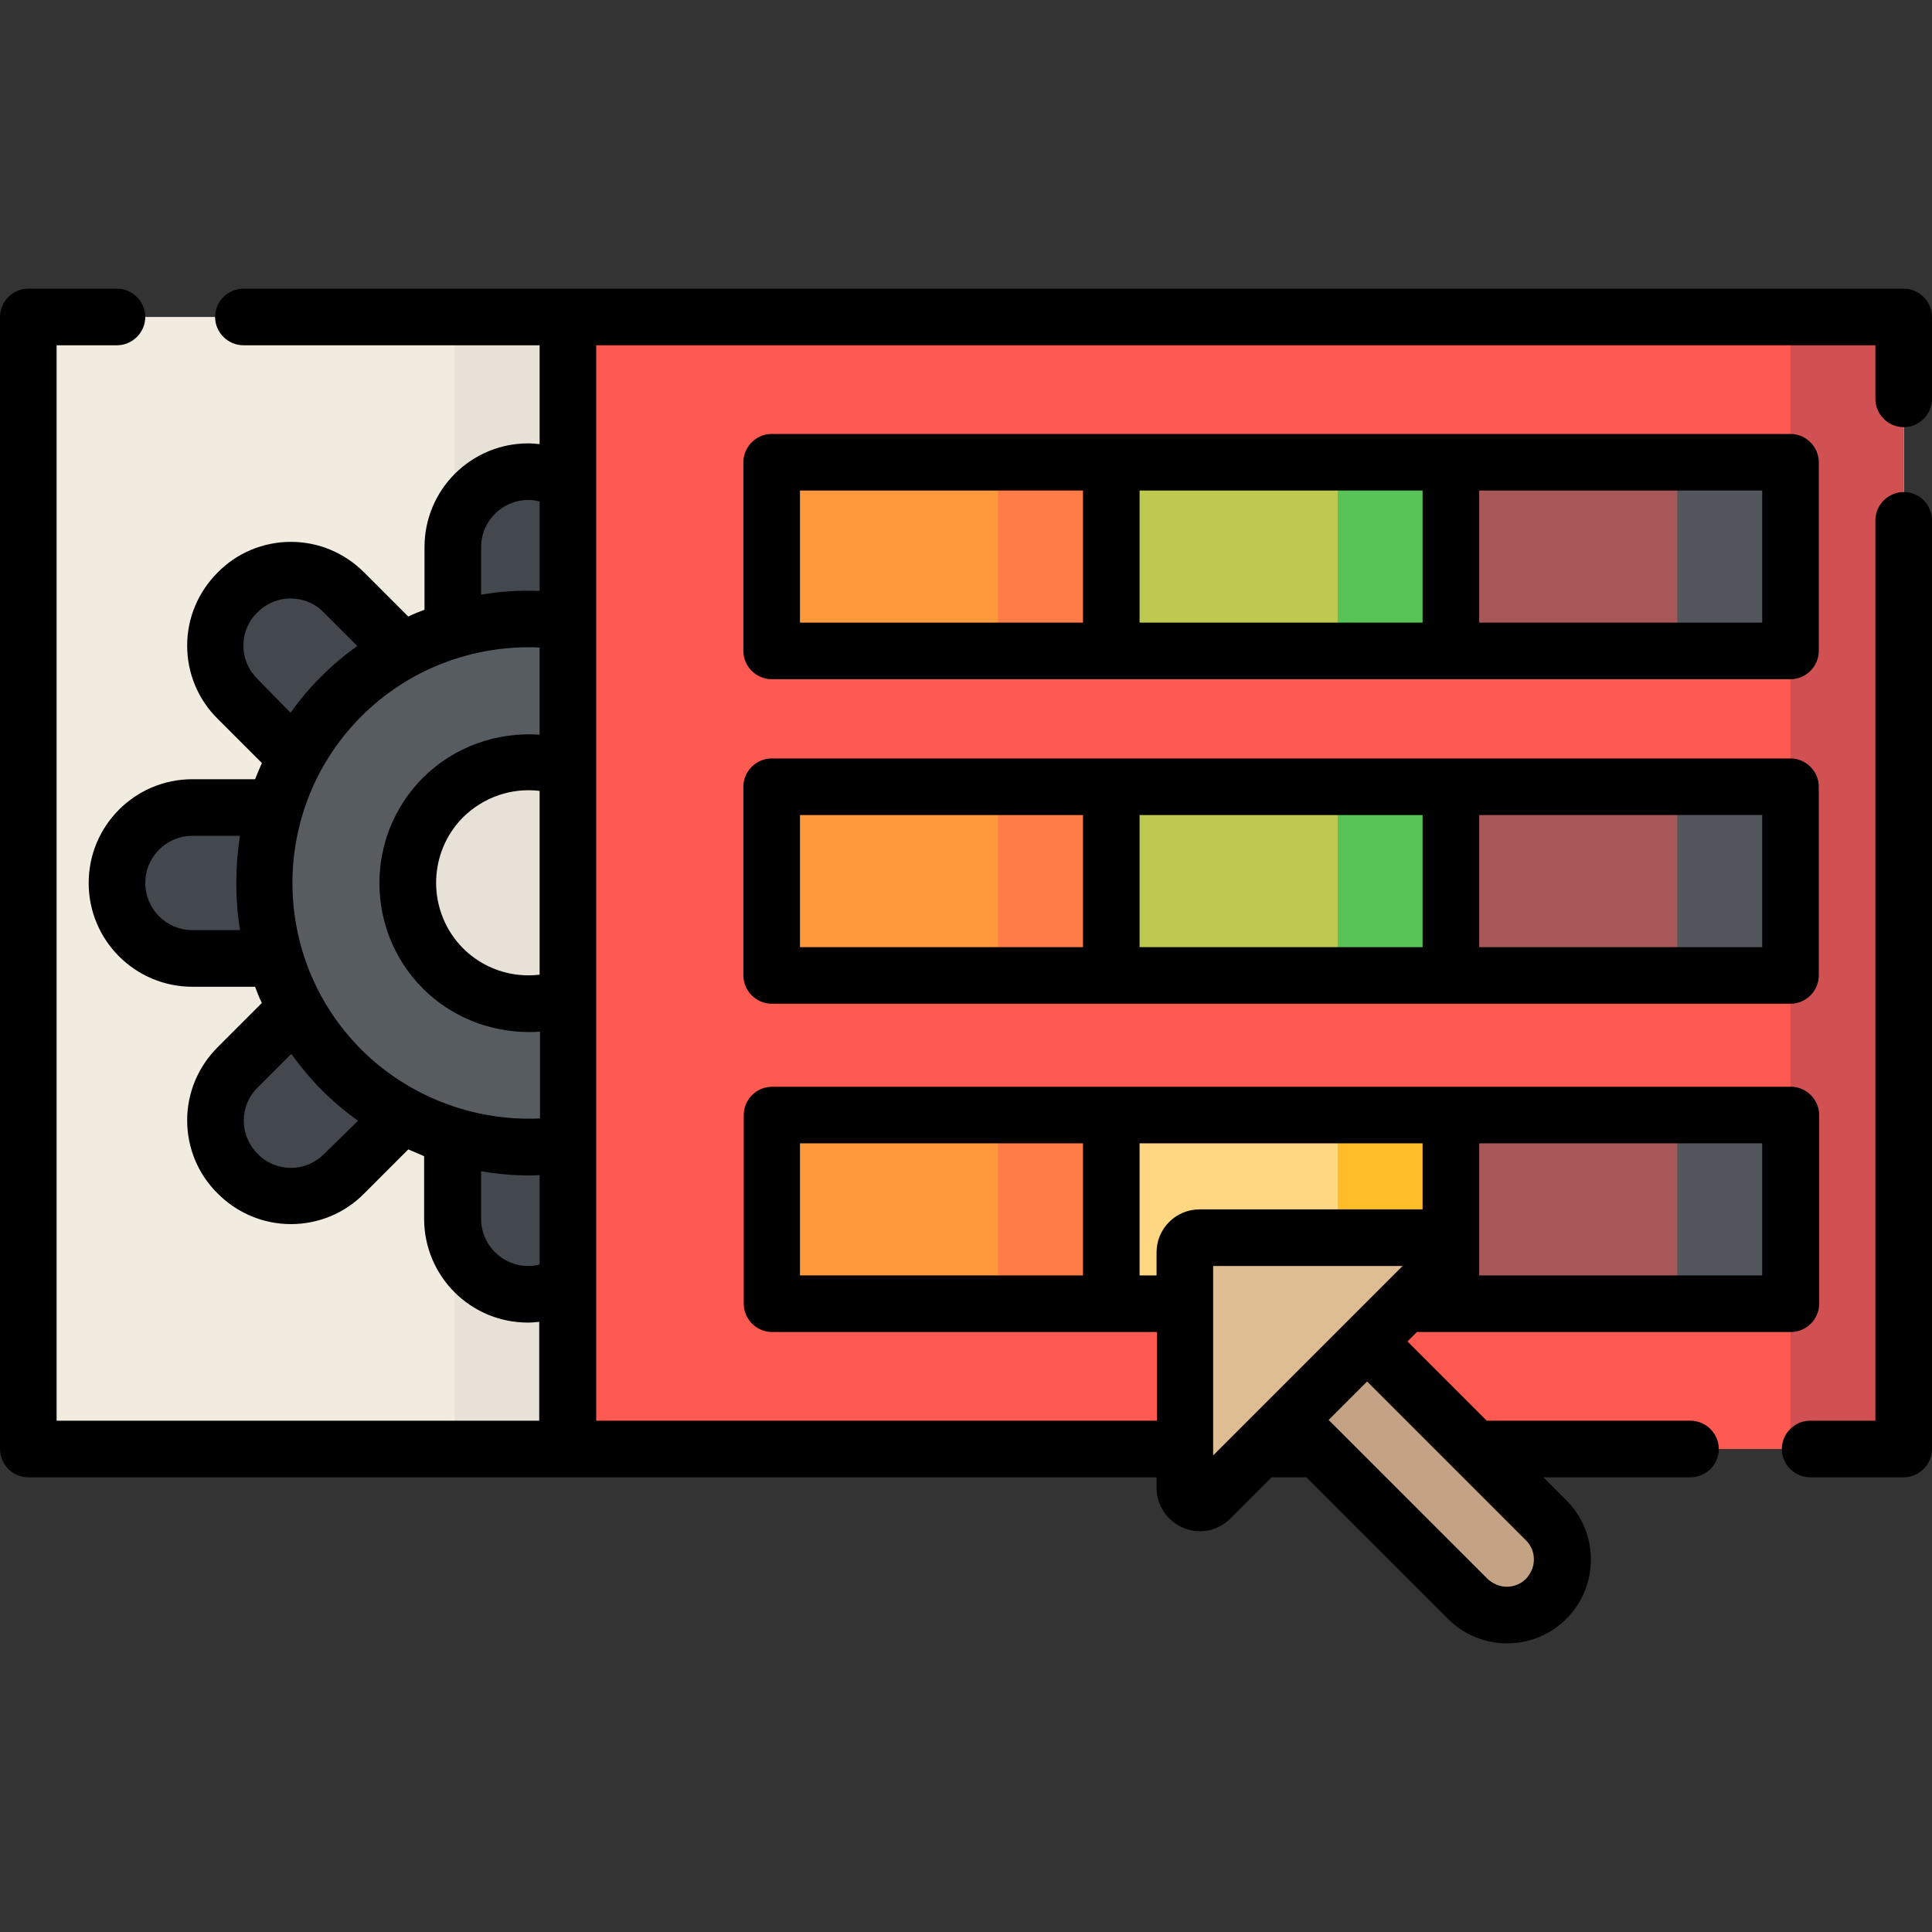 <?xml version="1.0" encoding="utf-8"?>
<!-- Generator: Adobe Illustrator 22.1.0, SVG Export Plug-In . SVG Version: 6.00 Build 0)  -->
<svg version="1.1" id="Capa_1" xmlns="http://www.w3.org/2000/svg" xmlns:xlink="http://www.w3.org/1999/xlink" x="0px" y="0px"
	 viewBox="0 0 512 512" style="enable-background:new 0 0 512 512;" xml:space="preserve">
<rect x="0" y="0" width="512" height="512" fill="#333333" stroke="none"/>
<style type="text/css">
	.st0{fill:#F1EBE0;}
	.st1{fill:#E8E1D7;}
	.st2{fill:#42484D;}
	.st3{fill:#575C61;}
	.st4{fill:#FF5A51;}
	.st5{fill:#D15052;}
	.st6{fill:#FF993B;}
	.st7{fill:#BEC950;}
	.st8{fill:#A85759;}
	.st9{fill:#FFD681;}
	.st10{fill:#FF7B48;}
	.st11{fill:#58C357;}
	.st12{fill:#53575D;}
	.st13{fill:#FFBD2A;}
	.st14{fill:#C4A385;}
	.st15{fill:#E0BE94;}
</style>
<rect x="7.5" y="84" class="st0" width="497" height="300"/>
<rect x="120.5" y="84" class="st1" width="384" height="300"/>
<g>
	<path class="st2" d="M160,172h-40v-27c0-11,9-20,20-20l0,0c11,0,20,9,20,20V172z"/>
	<path class="st2" d="M140,343L140,343c-11,0-20-9-20-20v-27h40v27C160,334,151,343,140,343z"/>
	<path class="st2" d="M62.9,311.1L62.9,311.1c-7.8-7.8-7.8-20.5,0-28.3L82,263.7l28.3,28.3l-19.1,19.1
		C83.4,318.9,70.7,318.9,62.9,311.1z"/>
	<path class="st2" d="M31,234L31,234c0-11,9-20,20-20h27v40H51C40,254,31,245,31,234z"/>
	<path class="st2" d="M62.9,156.9L62.9,156.9c7.8-7.8,20.5-7.8,28.3,0l19.1,19.1L82,204.3l-19.1-19.1
		C55.1,177.4,55.1,164.7,62.9,156.9z"/>
</g>
<path class="st3" d="M189.5,184.5c-27.3-27.3-71.7-27.3-99,0c-27.3,27.3-27.3,71.7,0,99c27.3,27.3,71.7,27.3,99,0
	C216.8,256.2,216.8,211.8,189.5,184.5z M162.6,256.6c-12.5,12.5-32.8,12.5-45.3,0c-12.5-12.5-12.5-32.8,0-45.3
	c12.5-12.5,32.8-12.5,45.3,0C175.1,223.9,175.1,244.1,162.6,256.6z"/>
<circle class="st1" cx="140" cy="234" r="32"/>
<rect x="150.5" y="84" class="st4" width="354" height="300"/>
<rect x="474.5" y="84" class="st5" width="30" height="300"/>
<rect x="204.5" y="122.5" class="st6" width="90" height="50"/>
<rect x="294.5" y="122.5" class="st7" width="90" height="50"/>
<rect x="384.5" y="122.5" class="st8" width="90" height="50"/>
<rect x="204.5" y="208.5" class="st6" width="90" height="50"/>
<rect x="294.5" y="208.5" class="st7" width="90" height="50"/>
<rect x="384.5" y="208.5" class="st8" width="90" height="50"/>
<rect x="204.5" y="295.5" class="st6" width="90" height="50"/>
<rect x="294.5" y="295.5" class="st9" width="90" height="50"/>
<rect x="384.5" y="295.5" class="st8" width="90" height="50"/>
<rect x="264.5" y="122.5" class="st10" width="30" height="50"/>
<rect x="354.5" y="122.5" class="st11" width="30" height="50"/>
<rect x="444.5" y="122.5" class="st12" width="30" height="50"/>
<rect x="264.5" y="208.5" class="st10" width="30" height="50"/>
<rect x="354.5" y="208.5" class="st11" width="30" height="50"/>
<rect x="444.5" y="208.5" class="st12" width="30" height="50"/>
<rect x="264.5" y="295.5" class="st10" width="30" height="50"/>
<rect x="354.5" y="295.5" class="st13" width="30" height="50"/>
<rect x="444.5" y="295.5" class="st12" width="30" height="50"/>
<path class="st14" d="M409.7,423.7L409.7,423.7c-5.7,5.7-15.1,5.7-20.8,0l-47.4-47.4l20.8-20.8l47.4,47.4
	C415.4,408.6,415.4,417.9,409.7,423.7z"/>
<path class="st15" d="M383.1,334.7l-62.4,62.4c-2.5,2.5-6.7,0.7-6.7-2.8v-62.4c0-2.2,1.8-3.9,3.9-3.9h62.4
	C383.8,328,385.6,332.2,383.1,334.7z"/>
<path d="M504.5,76.5h-440l0,0c-4.1,0-7.5,3.4-7.5,7.5s3.4,7.5,7.5,7.5H143v26.2c-1-0.1-2-0.2-3-0.2c-15.2,0-27.5,12.3-27.5,27.5
	v16.6c-1.4,0.5-2.9,1.1-4.3,1.8l-11.7-11.7c-5.2-5.2-12.1-8.1-19.4-8.1c-7.3,0-14.3,2.9-19.4,8.1c-5.2,5.2-8.1,12.1-8.1,19.4
	c0,7.3,2.9,14.3,8.1,19.4l11.7,11.7c-0.6,1.4-1.2,2.8-1.8,4.3H51c-15.2,0-27.5,12.3-27.5,27.5s12.3,27.5,27.5,27.5h16.6
	c0.5,1.4,1.1,2.9,1.8,4.3l-11.7,11.7c-5.2,5.2-8.1,12.1-8.1,19.4c0,7.3,2.9,14.3,8.1,19.4c5.2,5.2,12.1,8.1,19.4,8.1
	s14.3-2.9,19.4-8.1l11.7-11.7c1.4,0.6,2.8,1.2,4.2,1.8V323c0,15.2,12.3,27.5,27.5,27.5c1,0,2-0.1,3-0.2v26.2H15v-285h16
	c4.1,0,7.5-3.4,7.5-7.5s-3.4-7.5-7.5-7.5H7.5C3.4,76.5,0,79.9,0,84v300c0,4.1,3.4,7.5,7.5,7.5h299v2.8c0,4.6,2.8,8.8,7.1,10.6
	c1.4,0.6,2.9,0.9,4.4,0.9c3,0,5.9-1.2,8.1-3.4l10.9-10.9h9.2l37.5,37.5c4.2,4.2,9.8,6.5,15.7,6.5s11.5-2.3,15.7-6.5l0,0
	c4.2-4.2,6.5-9.8,6.5-15.7s-2.3-11.5-6.5-15.7l-6.1-6.1h39c4.1,0,7.5-3.4,7.5-7.5s-3.4-7.5-7.5-7.5h-54l-21-21l2.5-2.5l0,0h99.1
	c4.1,0,7.5-3.4,7.5-7.5v-50c0-4.1-3.4-7.5-7.5-7.5l0,0h-270l0,0c-4.1,0-7.5,3.4-7.5,7.5v50c0,4.1,3.4,7.5,7.5,7.5h102l0,0v23.5H158
	v-285h339v14.2c0,4.1,3.4,7.5,7.5,7.5s7.5-3.4,7.5-7.5V84C512,79.9,508.6,76.5,504.5,76.5z M321.5,385.7v-50.2h50.2l0,0c0,0,0,0,0,0
	L321.5,385.7C321.5,385.7,321.5,385.7,321.5,385.7L321.5,385.7z M385.5,389.3c0,0-23.2-23.2-23.2-23.2l42.1,42.1
	c1.4,1.4,2.1,3.2,2.1,5.1c0,1.9-0.8,3.7-2.1,5.1l0,0c-1.4,1.4-3.2,2.1-5.1,2.1c-1.9,0-3.7-0.8-5.1-2.1l-42.1-42.1c0,0,0,0,0,0l0,0
	l10.2-10.2L385.5,389.3z M467,338h-75v-35h75V338z M212,303h75v35h-75V303z M302,338v-35h75v17.5h-59.1c-6.3,0-11.4,5.1-11.4,11.4
	v6.1H302z M95.8,278.2c-24.4-24.4-24.4-64,0-88.4c12.5-12.5,29.7-19,47.2-18.2v23.1c-11.3-0.8-22.7,3.2-30.9,11.4
	c-15.4,15.4-15.4,40.5,0,55.9c7.5,7.5,17.7,11.5,28.1,11.5c1,0,1.9,0,2.9-0.1v23C125.5,297.2,108.3,290.6,95.8,278.2z M143,258.3
	c-7.4,0.9-14.9-1.6-20.3-7c-9.5-9.6-9.5-25.1,0-34.7c5.5-5.4,12.9-7.9,20.3-7V258.3z M127.5,145c0-6.9,5.6-12.5,12.5-12.5
	c1,0,2,0.1,3,0.4v23.7c-5.2-0.2-10.4,0.1-15.5,1V145z M68.2,179.9c-2.4-2.4-3.7-5.5-3.7-8.8c0-3.3,1.3-6.5,3.7-8.8
	c2.4-2.4,5.5-3.7,8.8-3.7s6.5,1.3,8.8,3.7l8.9,8.9c-3.4,2.4-6.6,5.1-9.6,8.1c-3,3-5.7,6.2-8.1,9.6L68.2,179.9z M51,246.5
	c-6.9,0-12.5-5.6-12.5-12.5s5.6-12.5,12.5-12.5h12.6c-1.3,8.3-1.3,16.7,0,25H51z M85.9,305.8c-2.4,2.4-5.5,3.7-8.8,3.7
	c-3.3,0-6.5-1.3-8.8-3.7c-2.4-2.4-3.7-5.5-3.7-8.8c0-3.3,1.3-6.5,3.7-8.8l8.9-8.9c2.4,3.3,5.1,6.6,8.1,9.6c3,3,6.2,5.7,9.6,8.1
	L85.9,305.8z M140,335.5c-6.9,0-12.5-5.6-12.5-12.5v-12.6c4.2,0.7,8.4,1.1,12.6,1.1c1,0,1.9,0,2.9-0.1v23.7
	C142,335.4,141,335.5,140,335.5z"/>
<path d="M504.5,130.4c-4.1,0-7.5,3.4-7.5,7.5v238.6h-17.3c-4.1,0-7.5,3.4-7.5,7.5s3.4,7.5,7.5,7.5h24.8c4.1,0,7.5-3.4,7.5-7.5V137.9
	C512,133.7,508.6,130.4,504.5,130.4z"/>
<path d="M204.5,180L204.5,180h270l0,0c4.1,0,7.5-3.4,7.5-7.5v-50c0-4.1-3.4-7.5-7.5-7.5l0,0h-270l0,0c-4.1,0-7.5,3.4-7.5,7.5v50
	C197,176.6,200.4,180,204.5,180z M467,165h-75v-35h75V165z M377,165h-75v-35h75V165z M212,130h75v35h-75V130z"/>
<path d="M197,258.5c0,4.1,3.4,7.5,7.5,7.5l0,0h270l0,0c4.1,0,7.5-3.4,7.5-7.5v-50c0-4.1-3.4-7.5-7.5-7.5l0,0h-270l0,0
	c-4.1,0-7.5,3.4-7.5,7.5V258.5z M467,251h-75v-35h75V251z M377,251h-75v-35h75V251z M212,216h75v35h-75V216z"/>
</svg>

